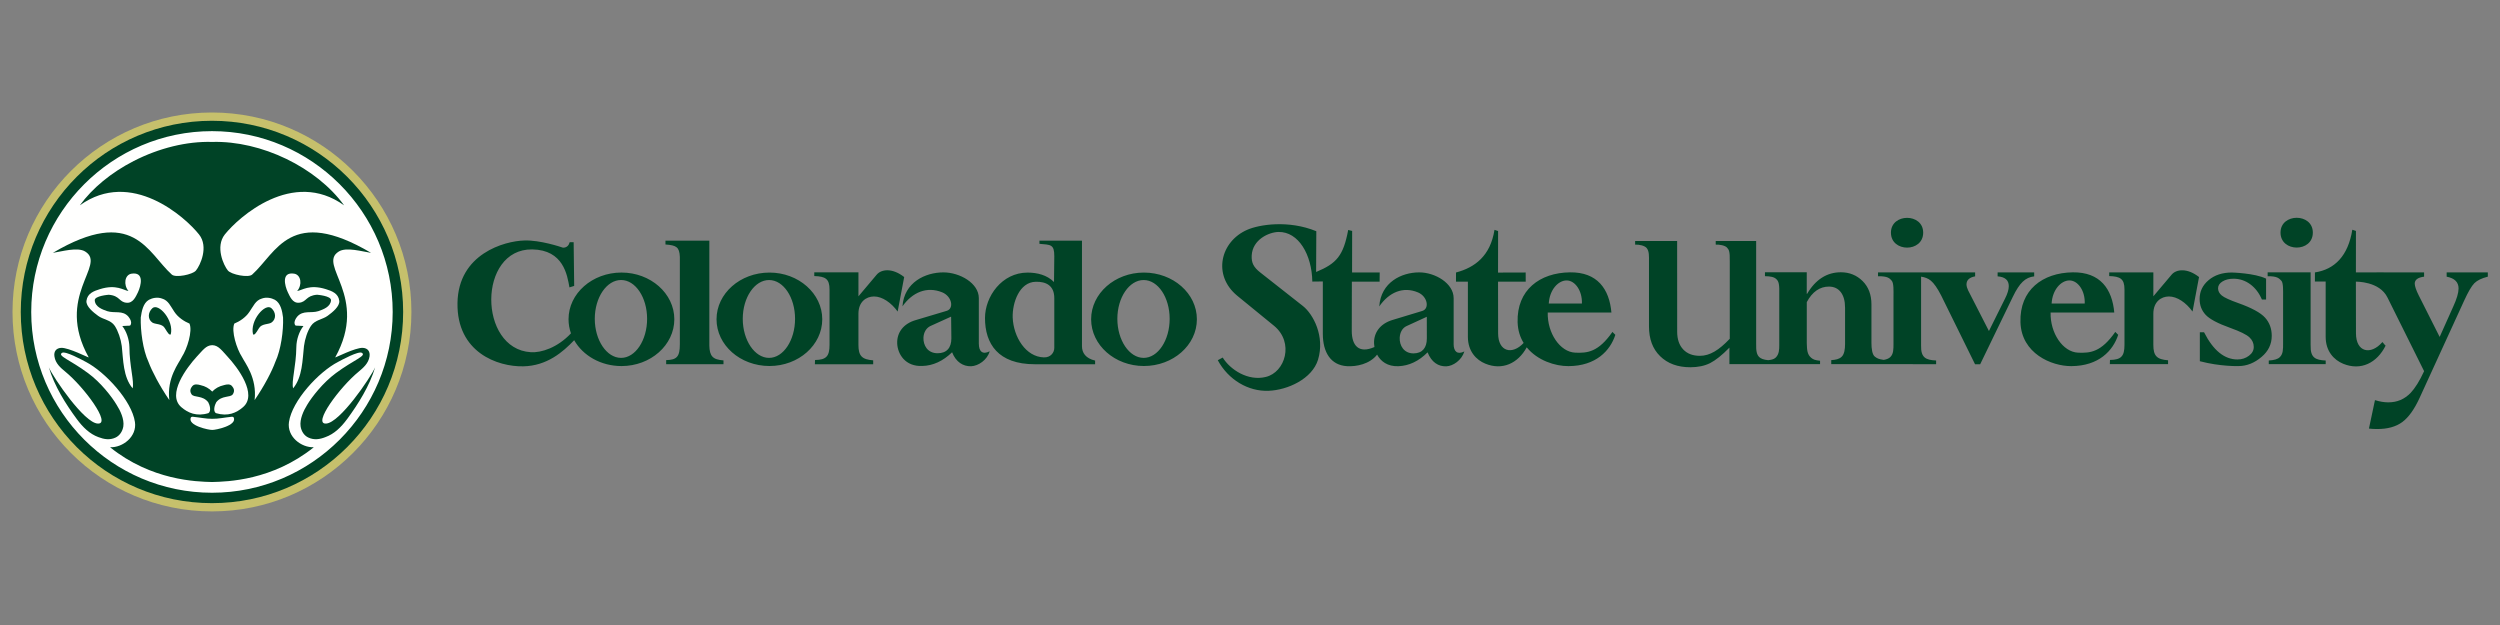 <?xml version="1.0" encoding="UTF-8"?> <svg xmlns="http://www.w3.org/2000/svg" height="50" viewBox="0 0 200 50" width="200"><rect x="0" y="0" width="200" height="50" fill="#808080" stroke="none"/><g fill="none" fill-rule="evenodd" transform="translate(1 9)"><path d="m194.732 12.791v.343c.64.122.954.439.954.945-.003.355-.145.836-.427 1.449l-1.086 2.425-1.67-3.313c-.213-.422-.318-.741-.325-.947 0-.31.249-.497.749-.559v-.343h-3.237v-.005l-.843.005h-.774l-.601.002.003-3.318-.29-.097c-.332 2.085-1.411 3.178-2.991 3.415l-.002.728h.861v4.425c0 1.173.683 1.859 1.397 2.153 1.416.584 2.716-.064 3.405-1.46-.02.066-.276-.345-.276-.261-.917 1.056-2.102.805-2.102-.714l-.007-4.13s1.897-.049 2.534 1.28l2.924 5.88c-.363.785-.726 1.364-1.074 1.732-.49.51-1.082.762-1.788.762-.335 0-.693-.058-1.069-.178l-.482 2.277c.19.025.417.036.668.036.828 0 1.495-.185 2-.559.507-.375.967-1.021 1.388-1.94l3.552-7.754c.327-.718.602-1.19.828-1.416.226-.223.584-.398 1.074-.52v-.343zm-82.641 6.481c-.792.003-1.142-.645-1.115-1.254.021-.427.216-.78.543-.929l1.625-.746.003 1.737c0 .739-.356 1.186-1.056 1.191zm3.201-.764v-3.656c0-1.188-1.488-2.066-2.76-2.061-1.404.002-3.059.784-3.191 2.722.774-1.122 1.899-1.622 3.093-1.122.775.323.945 1.305.345 1.485l-2.394.726c-.985.3-1.5 1.03-1.46 1.889.003.087.015.177.031.271-1.27.563-1.815-.142-1.815-1.285l.008-3.942h2.219l.008-.737h-2.211l.007-3.323-.317-.078c-.384 2.059-.924 2.683-2.566 3.361l.016-3.26c-2.249-.922-4.595-.525-5.525-.115-2.156.94-2.797 3.638-.797 5.28l2.935 2.397c1.635 1.341.901 3.729-.66 4.097-1.416.35-2.841-.582-3.442-1.553l-.394.213c.84 1.564 2.438 2.514 4.065 2.447 1.526-.058 3.481-.95 3.955-2.486.568-1.873-.393-3.658-1.214-4.3l-3.407-2.679c-.54-.427-.713-.775-.686-1.358.066-1.272 1.363-1.864 2.138-1.884 1.617-.03 2.676 1.825 2.712 3.97l.841-.01v4.194c0 1.457.62 2.506 1.937 2.584.739.043 1.81-.158 2.405-.924.287.535.833.957 1.701.927.843-.031 1.633-.401 2.338-1.11.31.794.866 1.14 1.49 1.119.554-.015 1.247-.503 1.45-1.19-.558.277-.858.013-.858-.607zm9.04-5.073c.667 0 1.259.82 1.221 1.849h-2.651c.064-1.114.762-1.849 1.43-1.849zm.685 5.778c-1.221-.053-2.237-1.572-2.198-3.209h5.095c-.167-1.879-1.124-3.247-3.321-3.216-2.409.031-4.26 1.407-4.184 3.993.02.65.2 1.198.482 1.655-.907.98-2.041.713-2.041-.772l-.007-4.133 2.214.002-.003-.733-2.211.007.005-3.323-.29-.097v.013c-.332 2.082-1.569 3.001-3.077 3.4l-.002.733h.952v4.413c0 1.171.683 1.856 1.394 2.146 1.361.561 2.61-.018 3.313-1.305.851 1.048 2.272 1.51 3.339 1.503 2.194-.008 3.343-1.237 3.75-2.504l-.233-.231c-1.13 1.615-1.993 1.701-2.978 1.658zm55.186-2.803c-.355-.391-1.064-.779-2.128-1.158-.688-.244-1.132-.445-1.331-.61-.198-.165-.299-.356-.299-.577 0-.219.119-.403.355-.549.238-.144.528-.218.879-.218.488 0 .937.147 1.338.441.401.295.714.703.937 1.226h.333v-1.675c-.926-.445-2.74-.488-2.74-.488-.759 0-1.376.203-1.858.61-.482.408-.719.907-.719 1.506 0 .498.157.916.475 1.26.315.345.973.696 1.975 1.054.787.282 1.293.533 1.531.751.234.218.35.475.35.774 0 .274-.127.51-.386.704-.259.196-.563.297-.921.297-1.044 0-1.934-.726-2.669-2.175h-.337v2.302l-.002.013c1.643.436 3.089.389 3.089.389.686 0 1.302-.267 1.846-.729.548-.46.818-1.026.818-1.691 0-.577-.18-1.063-.536-1.457zm-18.468-3.301v-.317h-2.925v.317c.592.043.893.304.893.78 0 .276-.101.607-.299.998l-1.289 2.594-1.663-3.249c-.082-.173-.129-.332-.132-.477 0-.346.231-.563.691-.647v-.317h-4.329v-.002h-3.44v.31c.792-.015.935.175 1.096.358.173.196.142.817.142 1.252v3.781c0 .452.002.818-.252 1.072-.117.117-.292.186-.523.229-.422-.058-.525-.122-.704-.251-.224-.158-.285-.652-.285-1.097v-3.092c0-.78-.238-1.402-.709-1.869-.472-.467-1.054-.701-1.742-.701-1.102 0-2.023.576-2.696 1.727h-.028v-1.727h-3.343v.312c.447.012.731.058.916.243.188.181.251.393.228 1.303v3.95c0 .355-.002.752-.294 1.025-.148.142-.394.178-.597.2-.366-.038-.577-.119-.714-.252-.183-.181-.262-.445-.244-1.107v-8.175h-3.235v.289c.282-.015.736.058.896.231.153.175.246.249.229 1.15v6.149c-.863.911-1.594 1.366-2.394 1.366-.563 0-1.011-.17-1.331-.511-.322-.343-.483-.815-.483-1.417l-.003-7.256h-3.361l.002.289c.33-.018.754.081.912.261.224.252.195.676.195 1.12v5.159c0 .998.287 1.792.889 2.381.601.592 1.409.888 2.422.888.61 0 1.135-.111 1.576-.33.437-.223.957-.635 1.548-1.239v1.32h3.009v.002h4.242v-.274c-.391-.04-.543-.092-.716-.241-.307-.266-.33-.599-.346-1.152v-3.298c.441-.828 1.048-1.241 1.765-1.241.411 0 .728.148.957.445.224.295.34.708.34 1.239v2.927c0 .383-.054.802-.277 1.006-.203.191-.475.243-.828.266v.322l8.39.002v-.294c-.817-.04-1.227-.211-1.203-1.199v-5.507c.309.04.571.145.782.32.252.211.525.602.818 1.171l2.717 5.515h.411l2.608-5.387c.271-.566.536-.973.799-1.219.257-.247.563-.388.917-.424zm-8.88-3.498c0-1.582-2.58-1.572-2.58 0 0 1.595 2.58 1.604 2.58 0zm11.702 3.823c.67 0 1.264.822 1.221 1.849h-2.648c.061-1.112.762-1.849 1.427-1.849zm3.666 4.12c-1.132 1.617-1.99 1.701-2.978 1.66-1.219-.053-2.237-1.572-2.196-3.211h5.093c-.165-1.878-1.124-3.247-3.323-3.216-2.41.033-4.26 1.407-4.182 3.994.076 2.486 2.47 3.517 4.069 3.509 2.196-.008 3.341-1.237 3.75-2.505zm4.506-4.58-1.46 1.731v-1.915h-3.531v.297c.889.023 1.221.224 1.221 1.069v4.432c0 .904-.256 1.196-1.16 1.208l-.012.337h4.659v-.31c-.906-.069-1.178-.355-1.178-1.234v-2.488c0-.964.627-1.378 1.241-1.383.657-.002 1.376.488 1.894 1.206l.521-2.759c-.929-.734-1.816-.642-2.196-.19zm11.298-3.366c0-1.584-2.585-1.576-2.585 0 0 1.594 2.585 1.602 2.585 0zm-.177 9.031v-5.854h-3.438v.315c.787-.016.921.183 1.094.356.17.17.142.815.142 1.251v3.785c0 .452.003.818-.257 1.074-.167.172-.454.246-.889.276v.29h4.554v-.29c-.818-.041-1.231-.214-1.204-1.203zm-135.163.992c-1.153 0-2.104-1.416-2.104-3.125 0-1.711.95-3.105 2.104-3.105 1.152 0 2.082 1.394 2.082 3.105 0 1.709-.931 3.125-2.082 3.125zm.036-6.827c-2.344 0-4.24 1.673-4.24 3.737 0 .393.069.77.195 1.127-1.076 1.143-2.374 1.566-3.217 1.508-4.212-.259-4.252-8.281.117-8.223 2.501.041 2.8 2.046 2.978 3.039l.379-.119-.043-3.496h-.317c-.059.219-.198.439-.535.439-.178-.063-1.828-.617-3.079-.577-1.607.038-5.304 1.072-5.362 5.004-.059 3.953 3.216 5.106 5.263 5.063 1.887-.035 3.168-1.138 4.072-2.09.695 1.227 2.127 2.069 3.788 2.069 2.323 0 4.224-1.675 4.224-3.744 0-2.064-1.901-3.737-4.224-3.737zm34.621 6.03c0 .37-.292.779-.838.757-1.44-.038-2.43-1.63-2.49-3.188-.036-1.166.526-2.841 1.848-2.861.836-.02 1.48.312 1.48 1.305zm2.214-.135v-8.444h-3.402v.251c.916.079 1.188.041 1.188.992l-.023 2.066c-.559-.563-1.338-.756-2.117-.756-2.062 0-3.404 1.922-3.404 3.633 0 2.064 1.048 3.699 3.988 3.699h4.821v-.294c-.757-.173-1.051-.622-1.051-1.147zm-11.547.561c-.808 0-1.157-.635-1.135-1.251.02-.427.231-.772.556-.927l1.658-.751.02 1.734c0 .751-.366 1.194-1.099 1.194zm3.295-.751v-3.661c0-1.193-1.521-2.057-2.833-2.057-1.442 0-3.138.787-3.275 2.714.79-1.119 1.945-1.619 3.178-1.119.79.328.965 1.312.35 1.485l-2.448.731c-1.02.287-1.539 1.021-1.501 1.887.038.828.635 1.848 2.005 1.788.845-.018 1.655-.384 2.386-1.096.31.789.888 1.137 1.523 1.119.576-.023 1.29-.502 1.483-1.196-.559.287-.866.02-.866-.596zm-21.559.132v-8.386h-3.509v.305c.881.061 1.112.211 1.15.98v7.005c0 .978-.231 1.246-1.094 1.265v.328h4.585v-.307c-.863-.059-1.114-.346-1.132-1.191zm34.746.99c-1.152 0-2.104-1.417-2.104-3.125 0-1.709.952-3.103 2.104-3.103 1.152 0 2.08 1.394 2.08 3.103 0 1.708-.929 3.125-2.08 3.125zm.018-6.825c-2.323 0-4.22 1.673-4.22 3.735 0 2.067 1.897 3.74 4.22 3.74 2.343 0 4.24-1.673 4.24-3.74 0-2.062-1.897-3.735-4.24-3.735zm-29.986 6.825c-1.152 0-2.104-1.417-2.104-3.125 0-1.709.952-3.103 2.104-3.103 1.15 0 2.08 1.394 2.08 3.103 0 1.708-.931 3.125-2.08 3.125zm.036-6.825c-2.343 0-4.238 1.673-4.238 3.735 0 2.067 1.896 3.74 4.238 3.74 2.323 0 4.22-1.673 4.22-3.74 0-2.062-1.897-3.735-4.22-3.735zm10.774.358c-.932-.736-1.818-.643-2.199-.19l-1.46 1.732v-1.917h-3.534v.297c.891.023 1.221.224 1.221 1.071v4.435c0 .904-.257 1.196-1.16 1.209l-.012.338h4.664v-.312c-.906-.068-1.18-.358-1.18-1.236v-2.49c0-.965.627-1.379 1.241-1.383.66-.003 1.379.488 1.897 1.206z" fill="#004326"></path><path d="m31.913 15.956c0 8.814-7.144 15.957-15.957 15.957-8.812 0-15.956-7.144-15.956-15.957 0-8.812 7.144-15.956 15.956-15.956 8.814 0 15.957 7.144 15.957 15.956" fill="#c6c06c"></path><path d="m31.252 15.956c0 8.447-6.847 15.296-15.296 15.296-8.447 0-15.294-6.849-15.294-15.296 0-8.447 6.847-15.294 15.294-15.294 8.449 0 15.296 6.847 15.296 15.294" fill="#004326"></path><g fill="#fffffe"><path d="m26.142 15.065c-.073-.599-.601-.785-1.064-.931-1.345-.422-1.914.104-2.306.145.424-.485.32-1.292-.238-1.386-1.044-.165-.756.964-.507 1.49.165.332.371.879.889.836.63-.051.536-.568 1.447-.64 0 0 1.137.082 1.119.445-.043.536-.634.733-1.015.868-.569.186-1.221-.092-1.686.434-.144.177-.259.393-.208.589.053.198.076.114.704.165-.351.436-.559 1.097-.569 1.676-.018 1.561-.412 2.77-.257 3.31.756-.911.744-2.285.868-3.382.073-.569.279-1.199.559-1.614.32-.485.931-.507 1.333-.805.383-.28.982-.756.931-1.201"></path><path d="m12.183 17.249c-.206-.363-.733-.29-.982-.436-.401-.259-.381-.818-.01-1.158.487-.445 1.749.982 1.468 2.099-.124.041-.185-.03-.477-.505zm1.366 2.303c.424-.65.869-2.067.61-2.666-.412-.167-.911-.487-1.211-.942-.299-.434-.474-.919-1.001-1.064-.351-.125-.746-.051-1.034.104-.465.269-.577.909-.652 1.416-.03 1.044.165 2.585.62 3.557.269.723.889 1.922 1.665 3.049-.218-1.788.775-2.966 1.003-3.453z"></path><path d="m17.549 24.34c-.525.051-1.1.175-1.566.165-.464.01-1.041-.114-1.566-.165-.084-.01-.145.051-.145.051-.307.655 1.452 1.015 1.706 1.003.254.012 2.023-.348 1.716-1.003 0 0-.061-.061-.145-.051"></path><path d="m9.516 12.894c-.548.094-.652.901-.238 1.386-.383-.041-.952-.568-2.295-.145-.465.145-.993.332-1.066.931-.051.445.548.921.931 1.201.394.299 1.015.32 1.335.805.267.414.485 1.044.559 1.614.122 1.097.102 2.471.868 3.382.144-.54-.249-1.749-.257-3.31-.013-.579-.229-1.241-.569-1.676.629-.051.64.033.691-.165.061-.196-.063-.412-.206-.589-.455-.526-1.107-.247-1.686-.434-.383-.135-.97-.332-1.003-.868-.02-.363 1.119-.445 1.119-.445.909.073.805.589 1.435.64.518.043.734-.505.901-.836.247-.526.536-1.655-.518-1.49"></path><path d="m15.989 18.614v-.002c-.003 0-.007.002-.01.002l-.01-.002v.002c-.495.012-.761.429-1.221.909-.795.868-2.43 3.029-1.241 4.052.528.455 1.221.766 2.171.475.238-.165.104-.65-.02-.869-.445-.577-1.138-.35-1.335-.638-.186-.279-.061-.498.053-.642.165-.206.432-.155.66-.092.404.091.68.261.932.507v.02c.003-.003.007-.007.01-.01.003.003.007.007.01.01v-.02c.244-.247.528-.416.931-.507.218-.063.497-.114.652.092.124.144.238.363.053.642-.198.289-.879.061-1.325.638-.124.219-.269.704-.031.869.962.29 1.645-.02 2.171-.475 1.199-1.023-.434-3.184-1.241-4.052-.447-.48-.726-.898-1.209-.909"></path><path d="m20.704 16.814c-.238.145-.766.073-.982.436-.289.475-.353.546-.477.505-.279-1.117.982-2.544 1.468-2.099.383.34.393.899-.01 1.158zm.289-1.83c-.289-.155-.681-.229-1.033-.104-.526.145-.695.63-1.005 1.064-.299.455-.795.775-1.209.942-.259.599.188 2.016.61 2.666.238.487 1.219 1.665 1.013 3.453.775-1.127 1.396-2.326 1.655-3.049.455-.972.662-2.513.62-3.557-.063-.507-.186-1.147-.652-1.416z"></path><path d="m26.764 24.533c-.48.652-1.033 1.188-1.732 1.437-.439.175-.899.249-1.348.041-.353-.155-.574-.507-.637-.901-.082-.577.241-1.26.521-1.716.388-.65 1.275-1.787 2.298-2.542 1.452-1.076 2.465-1.376 2.089-1.623-.261-.177-1.638.579-1.911.724-1.546.797-3.678 3.102-3.927 4.808-.173 1.176.988 2.059 1.988 2.018-3.32 2.666-6.931 2.754-8.142 2.782h-.012c-1.221-.03-4.841-.12-8.147-2.782 1.0.043 2.165-.841 1.99-2.018-.251-1.706-2.391-4.011-3.925-4.808-.272-.145-1.652-.901-1.912-.724-.376.247.637.548 2.089 1.623 1.025.756 1.901 1.892 2.287 2.542.292.455.617 1.138.533 1.716-.063.394-.292.746-.637.901-.45.208-.907.134-1.358-.041-.688-.249-1.242-.785-1.722-1.437-.909-1.231-1.795-2.646-2.245-4.146.384.858 2.829 4.446 3.915 4.498 1.117.063-1.086-2.915-2.6-4.156-.365-.3-.784-.652-.865-1.211-.066-.404.144-.671.541-.691.607-.021 2.183.795 2.203.766-2.734-4.912 1.452-7.393-.28-8.469-.607-.383-1.889 0-2.59.104 6.444-3.806 7.57-.01 9.513 1.736.304.28 1.671 0 1.932-.32.345-.414 1.033-1.902.251-2.884-1.081-1.368-5.426-5.293-9.538-2.333 1.001-1.378 2.509-2.623 4.311-3.547 2.031-1.041 4.257-1.584 6.264-1.526h.012c3.942-.111 8.35 2.039 10.554 5.073-4.12-2.96-8.456.965-9.546 2.333-.772.982-.094 2.47.251 2.884.271.32 1.638.601 1.942.32 1.942-1.746 3.07-5.542 9.511-1.736-.698-.104-1.993-.487-2.587-.104-1.736 1.076 2.442 3.557-.284 8.469.021.03 1.599-.787 2.204-.766.396.02.605.287.543.691-.084.559-.511.911-.866 1.211-1.515 1.241-3.717 4.219-2.612 4.156 1.097-.051 3.541-3.64 3.927-4.498-.449 1.5-1.346 2.915-2.245 4.146zm-10.803-23.042c-7.97 0-14.463 6.494-14.463 14.464 0 7.962 6.492 14.464 14.463 14.464 7.961 0 14.454-6.502 14.454-14.464 0-7.97-6.494-14.464-14.454-14.464z"></path></g></g></svg> 
